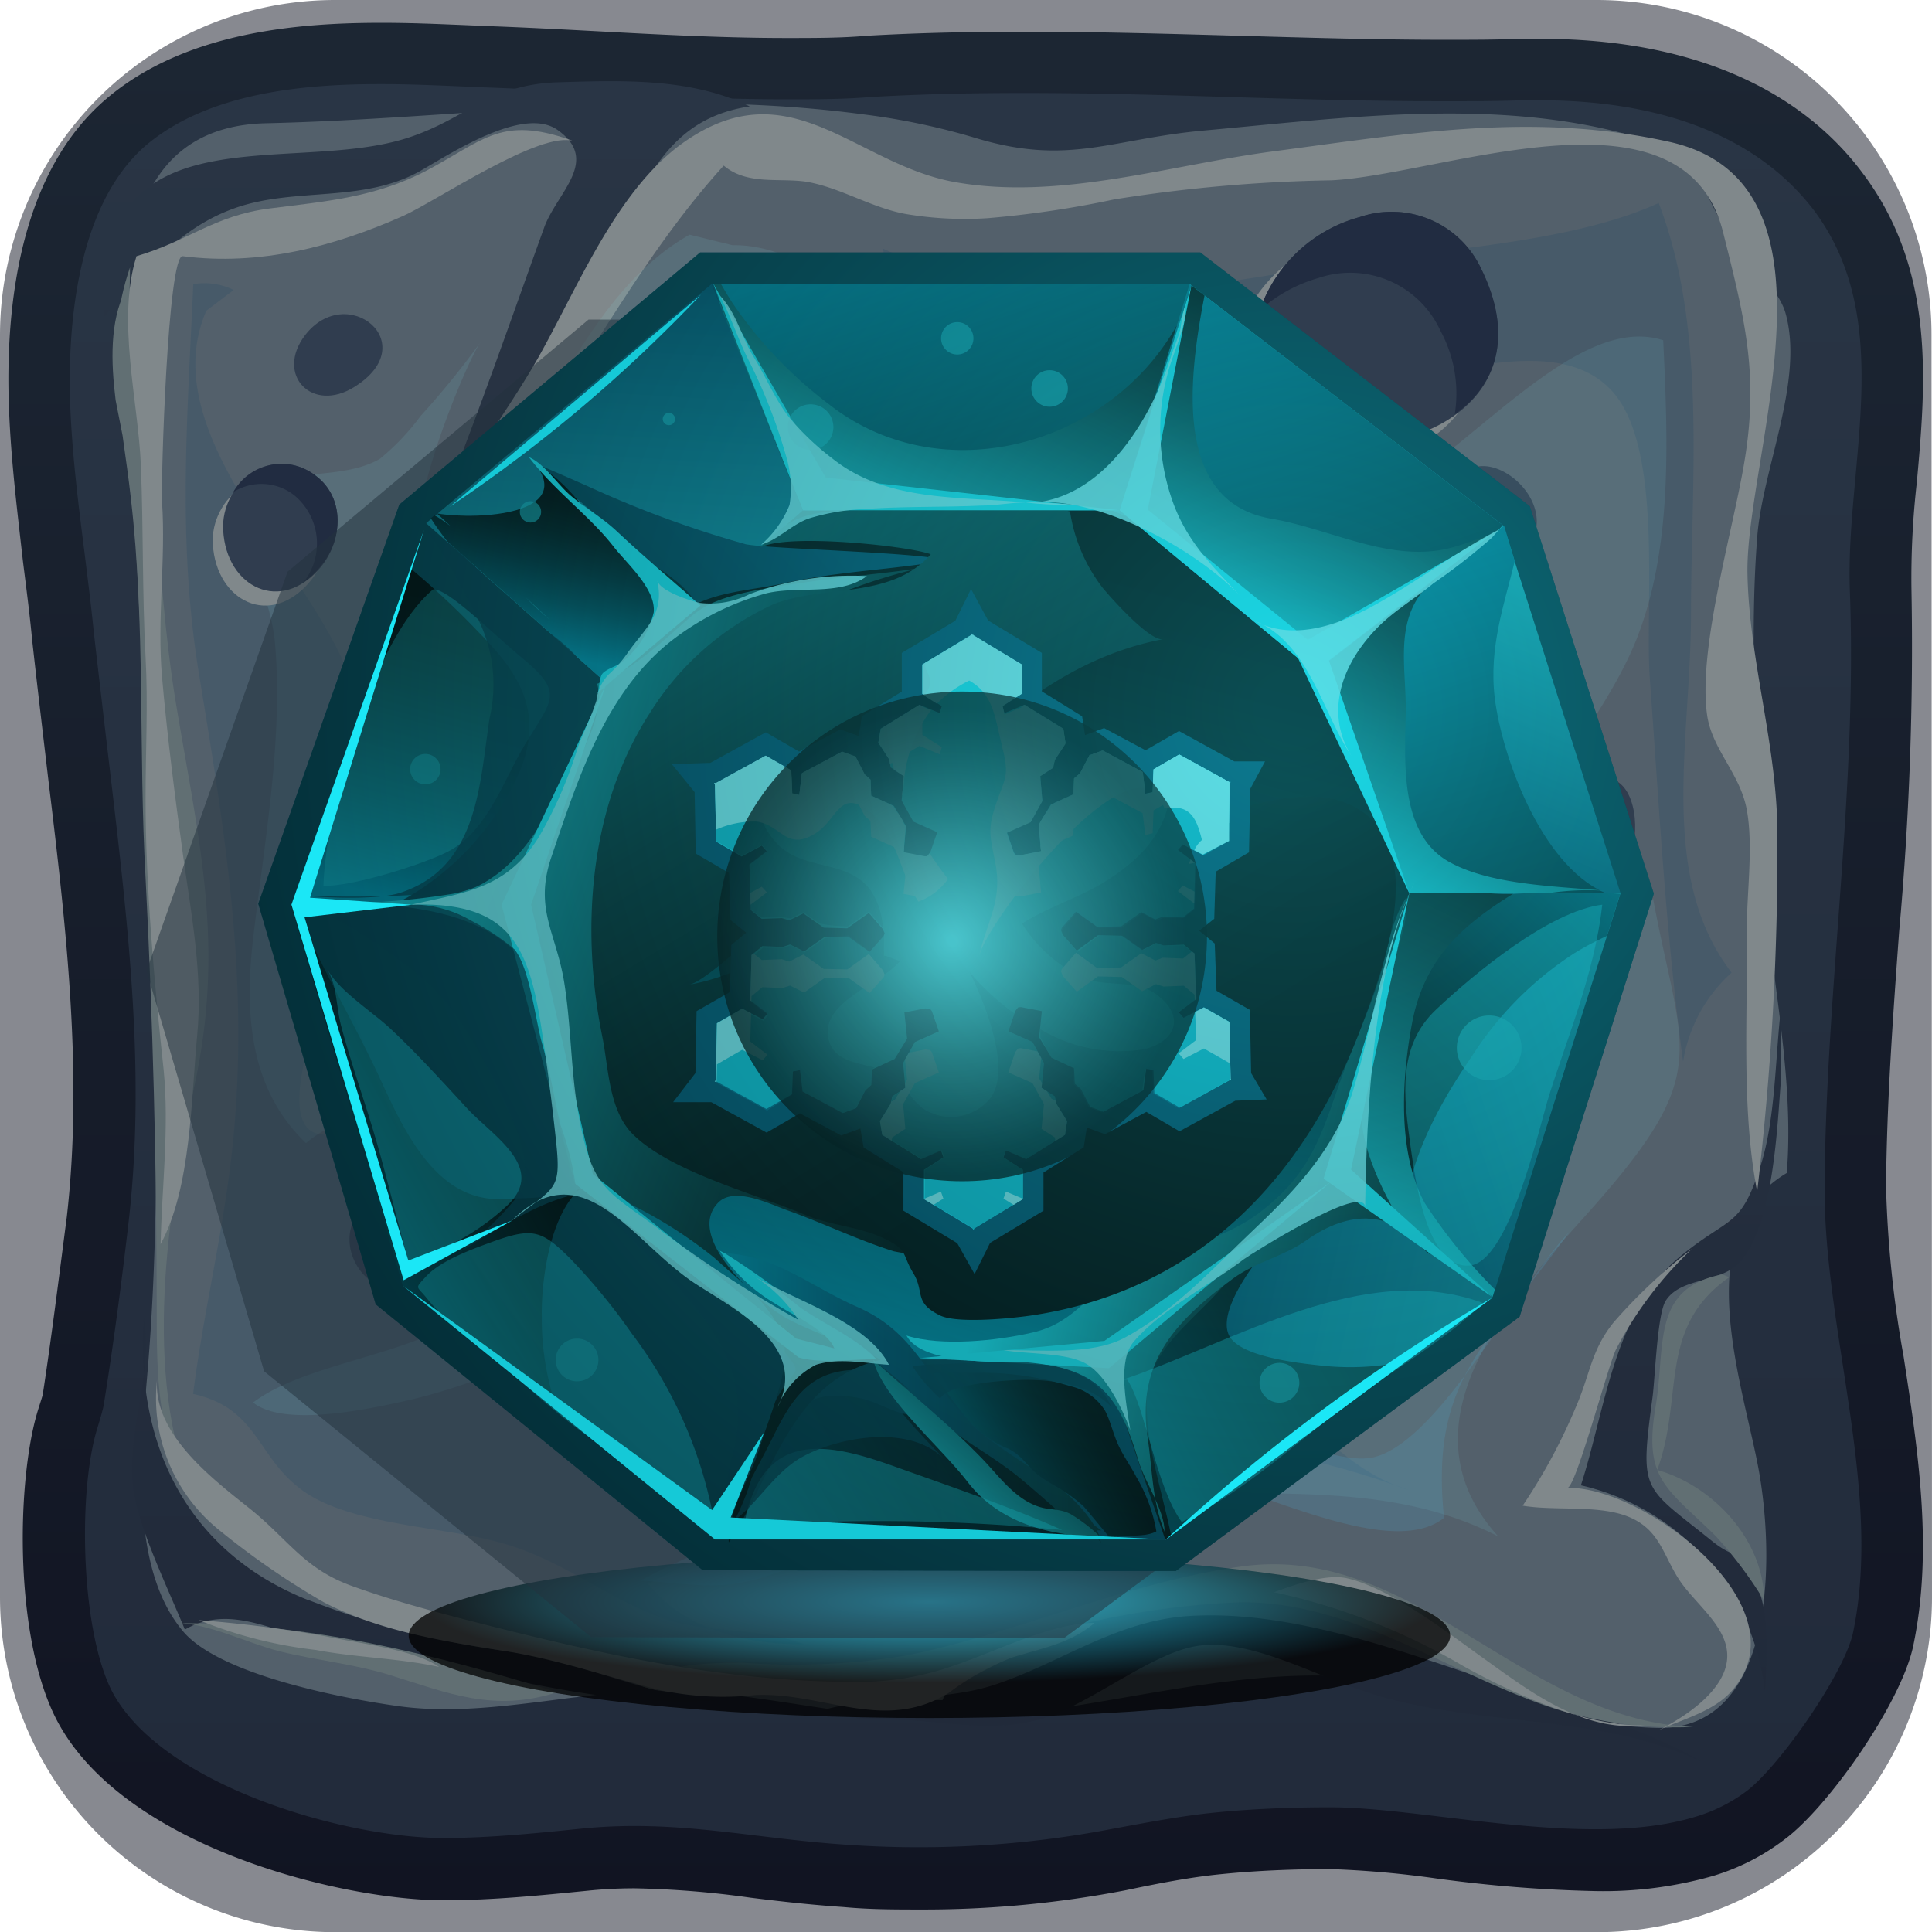 <svg xmlns="http://www.w3.org/2000/svg" xmlns:xlink="http://www.w3.org/1999/xlink" viewBox="0 0 119.46 119.47"><defs><style>.cls-1{isolation:isolate;}.cls-2{fill:#111422;opacity:0.5;}.cls-3{fill:url(#Безымянный_градиент_403);}.cls-4{fill:url(#Безымянный_градиент_25);}.cls-5{fill:#53606b;}.cls-6{fill:url(#Безымянный_градиент_25-2);}.cls-7{fill:#616f73;}.cls-8{fill:#80888b;}.cls-9{fill:#335368;opacity:0.36;}.cls-10{fill:#303d4f;}.cls-11{fill:#212c41;}.cls-12,.cls-59{fill:#87edf3;}.cls-12,.cls-14,.cls-18,.cls-28,.cls-29,.cls-30,.cls-31,.cls-32,.cls-33,.cls-34,.cls-35,.cls-36,.cls-37,.cls-38,.cls-39,.cls-40,.cls-41,.cls-42,.cls-43,.cls-44,.cls-45,.cls-46,.cls-51,.cls-52,.cls-53,.cls-54,.cls-60,.cls-61,.cls-62{mix-blend-mode:screen;}.cls-12{opacity:0.1;}.cls-13{fill:#529fc2;opacity:0.23;}.cls-14{opacity:0.74;fill:url(#radial-gradient);}.cls-15{fill:#23323f;opacity:0.52;}.cls-16,.cls-50{fill:#033a4a;}.cls-17{fill:url(#Безымянный_градиент_39);}.cls-18{fill:url(#Безымянный_градиент_34);}.cls-19{fill:url(#Безымянный_градиент_39-2);}.cls-20{fill:url(#Безымянный_градиент_39-3);}.cls-21{fill:url(#Безымянный_градиент_39-4);}.cls-22{fill:url(#Безымянный_градиент_39-5);}.cls-23{fill:url(#Безымянный_градиент_39-6);}.cls-24{fill:url(#Безымянный_градиент_40);}.cls-25{fill:url(#Безымянный_градиент_39-7);}.cls-26{fill:url(#Безымянный_градиент_38);}.cls-27{fill:url(#Безымянный_градиент_684);}.cls-28{fill:url(#Безымянный_градиент_34-2);}.cls-29{fill:url(#Безымянный_градиент_34-3);}.cls-30{fill:url(#Безымянный_градиент_34-4);}.cls-31{fill:url(#Безымянный_градиент_34-5);}.cls-32{fill:url(#Безымянный_градиент_34-6);}.cls-33{opacity:0.76;fill:url(#Безымянный_градиент_34-7);}.cls-34{fill:url(#Безымянный_градиент_34-8);}.cls-35{fill:url(#Безымянный_градиент_34-9);}.cls-36{fill:url(#Безымянный_градиент_34-10);}.cls-37{fill:url(#Безымянный_градиент_35);}.cls-38{fill:url(#Безымянный_градиент_35-2);}.cls-39{fill:url(#Безымянный_градиент_35-3);}.cls-40{fill:url(#Безымянный_градиент_35-4);}.cls-41{fill:url(#Безымянный_градиент_35-5);}.cls-42{fill:url(#Безымянный_градиент_35-6);}.cls-43{fill:url(#Безымянный_градиент_35-7);}.cls-44{fill:url(#Безымянный_градиент_35-8);}.cls-45{fill:url(#Безымянный_градиент_35-9);}.cls-46,.cls-47,.cls-48,.cls-56{fill:#1be7f6;}.cls-48,.cls-49{mix-blend-mode:overlay;opacity:0.37;}.cls-49,.cls-52,.cls-53{fill:#1cbac6;}.cls-50,.cls-61{opacity:0.77;}.cls-51{fill:url(#Безымянный_градиент_34-11);}.cls-52{opacity:0.63;}.cls-53{opacity:0.42;}.cls-54,.cls-60{fill:#85f5fa;}.cls-54{opacity:0.87;}.cls-55{fill:#014c69;}.cls-55,.cls-56,.cls-58,.cls-59,.cls-63{fill-rule:evenodd;}.cls-57{opacity:0.44;}.cls-58{fill:#0089a4;}.cls-61{fill:url(#Безымянный_градиент_33);}.cls-62{opacity:0.4;fill:url(#Безымянный_градиент_4);}.cls-63{fill:#15c9d7;}</style><linearGradient id="Безымянный_градиент_403" x1="59.73" y1="2.41" x2="59.73" y2="118.63" gradientUnits="userSpaceOnUse"><stop offset="0" stop-color="#1c2633"/><stop offset="1" stop-color="#111422"/></linearGradient><linearGradient id="Безымянный_градиент_25" x1="59.73" y1="5.11" x2="59.73" y2="122.58" gradientUnits="userSpaceOnUse"><stop offset="0" stop-color="#293545"/><stop offset="1" stop-color="#212a3a"/></linearGradient><linearGradient id="Безымянный_градиент_25-2" x1="58.25" y1="5.17" x2="58.25" y2="107.75" xlink:href="#Безымянный_градиент_25"/><radialGradient id="radial-gradient" cx="57.47" cy="-1161.09" r="31.34" gradientTransform="translate(0 284.82) scale(1 0.16)" gradientUnits="userSpaceOnUse"><stop offset="0" stop-color="#21d9ff"/><stop offset="1"/></radialGradient><linearGradient id="Безымянный_градиент_39" x1="62.68" y1="25.44" x2="57.29" y2="112.86" gradientUnits="userSpaceOnUse"><stop offset="0" stop-color="#014c69"/><stop offset="1" stop-color="#1cbac6"/></linearGradient><linearGradient id="Безымянный_градиент_34" x1="51.28" y1="82.88" x2="63.96" y2="34.19" gradientUnits="userSpaceOnUse"><stop offset="0" stop-color="#0089a4"/><stop offset="0.09" stop-color="#00768e"/><stop offset="0.31" stop-color="#004c5b"/><stop offset="0.52" stop-color="#002b34"/><stop offset="0.71" stop-color="#001417"/><stop offset="0.88" stop-color="#000506"/><stop offset="1"/></linearGradient><linearGradient id="Безымянный_градиент_39-2" x1="48.59" y1="27.23" x2="72.31" y2="19.33" xlink:href="#Безымянный_градиент_39"/><linearGradient id="Безымянный_градиент_39-3" x1="77.43" y1="42.09" x2="84.35" y2="21.83" xlink:href="#Безымянный_градиент_39"/><linearGradient id="Безымянный_градиент_39-4" x1="87.95" y1="55.24" x2="96.42" y2="34.42" xlink:href="#Безымянный_градиент_39"/><linearGradient id="Безымянный_градиент_39-5" x1="83.65" y1="69.82" x2="111.42" y2="60.22" xlink:href="#Безымянный_градиент_39"/><linearGradient id="Безымянный_градиент_39-6" x1="70.63" y1="82.63" x2="113.4" y2="92.43" xlink:href="#Безымянный_градиент_39"/><linearGradient id="Безымянный_градиент_40" x1="53.6" y1="90.32" x2="92.92" y2="86.55" gradientUnits="userSpaceOnUse"><stop offset="0" stop-color="#033a4a"/><stop offset="0.26" stop-color="#024054"/><stop offset="0.62" stop-color="#014c69"/><stop offset="1" stop-color="#1cbac6"/></linearGradient><linearGradient id="Безымянный_градиент_39-7" x1="39" y1="15.72" x2="36.8" y2="51.46" xlink:href="#Безымянный_градиент_39"/><linearGradient id="Безымянный_градиент_38" x1="44.37" y1="86.46" x2="68.1" y2="86.46" gradientUnits="userSpaceOnUse"><stop offset="0.01" stop-color="#0089a4"/><stop offset="0.41" stop-color="#014c69"/><stop offset="1" stop-color="#052728"/></linearGradient><linearGradient id="Безымянный_градиент_684" x1="48.08" y1="29.6" x2="24.73" y2="49.34" gradientUnits="userSpaceOnUse"><stop offset="0" stop-color="#014c69"/><stop offset="1" stop-color="#052728"/></linearGradient><linearGradient id="Безымянный_градиент_34-2" x1="75.43" y1="15.06" x2="93.56" y2="69.47" xlink:href="#Безымянный_градиент_34"/><linearGradient id="Безымянный_градиент_34-3" x1="56.88" y1="11.71" x2="72.31" y2="58.01" xlink:href="#Безымянный_градиент_34"/><linearGradient id="Безымянный_градиент_34-4" x1="85.81" y1="33.1" x2="102.94" y2="84.49" xlink:href="#Безымянный_градиент_34"/><linearGradient id="Безымянный_градиент_34-5" x1="101.26" y1="50.06" x2="82.81" y2="70.21" xlink:href="#Безымянный_градиент_34"/><linearGradient id="Безымянный_градиент_34-6" x1="60.69" y1="93.81" x2="85.36" y2="80.07" xlink:href="#Безымянный_градиент_34"/><linearGradient id="Безымянный_градиент_34-7" x1="37.47" y1="102.75" x2="63.97" y2="87.99" xlink:href="#Безымянный_градиент_34"/><linearGradient id="Безымянный_градиент_34-8" x1="16.33" y1="77.15" x2="33.18" y2="67.76" xlink:href="#Безымянный_градиент_34"/><linearGradient id="Безымянный_градиент_34-9" x1="24.16" y1="55.6" x2="28.87" y2="37.53" xlink:href="#Безымянный_градиент_34"/><linearGradient id="Безымянный_градиент_34-10" x1="33.42" y1="40.21" x2="36" y2="30.32" xlink:href="#Безымянный_градиент_34"/><linearGradient id="Безымянный_градиент_35" x1="51.46" y1="35.69" x2="63.88" y2="9.15" gradientUnits="userSpaceOnUse"><stop offset="0" stop-color="#1be7f6"/><stop offset="0.11" stop-color="#16bfcc"/><stop offset="0.29" stop-color="#10868f"/><stop offset="0.47" stop-color="#0a565c"/><stop offset="0.63" stop-color="#063134"/><stop offset="0.78" stop-color="#031617"/><stop offset="0.91" stop-color="#010606"/><stop offset="1"/></linearGradient><linearGradient id="Безымянный_градиент_35-2" x1="75.33" y1="41.74" x2="86.67" y2="17.52" xlink:href="#Безымянный_градиент_35"/><linearGradient id="Безымянный_градиент_35-3" x1="85.91" y1="57.75" x2="97.33" y2="33.36" xlink:href="#Безымянный_градиент_35"/><linearGradient id="Безымянный_градиент_35-4" x1="83.9" y1="80.16" x2="98.19" y2="49.64" xlink:href="#Безымянный_градиент_35"/><linearGradient id="Безымянный_градиент_35-5" x1="61.13" y1="75.03" x2="78.92" y2="90" xlink:href="#Безымянный_градиент_35"/><linearGradient id="Безымянный_градиент_35-6" x1="19.37" y1="53.63" x2="63.11" y2="69.12" xlink:href="#Безымянный_градиент_35"/><linearGradient id="Безымянный_градиент_35-7" x1="62.49" y1="71.32" x2="97.8" y2="79.23" xlink:href="#Безымянный_градиент_35"/><linearGradient id="Безымянный_градиент_35-8" x1="27.17" y1="3.19" x2="67.31" y2="69.3" xlink:href="#Безымянный_градиент_35"/><linearGradient id="Безымянный_градиент_35-9" x1="56.74" y1="94.32" x2="67.85" y2="81.9" xlink:href="#Безымянный_градиент_35"/><linearGradient id="Безымянный_градиент_34-11" x1="57.8" y1="93.59" x2="68.78" y2="87.47" xlink:href="#Безымянный_градиент_34"/><radialGradient id="Безымянный_градиент_33" cx="58.87" cy="58.19" r="14.52" gradientUnits="userSpaceOnUse"><stop offset="0.02" stop-color="#85f5fa"/><stop offset="0.24" stop-color="#62b5b8"/><stop offset="0.51" stop-color="#38686a"/><stop offset="0.74" stop-color="#1a3031"/><stop offset="0.91" stop-color="#070d0d"/><stop offset="1"/></radialGradient><radialGradient id="Безымянный_градиент_4" cx="79.83" cy="43.88" r="84.75" gradientUnits="userSpaceOnUse"><stop offset="0.02" stop-color="#1cbac6"/><stop offset="0.08" stop-color="#1aadb8"/><stop offset="0.41" stop-color="#0f646a"/><stop offset="0.69" stop-color="#072e31"/><stop offset="0.89" stop-color="#020d0d"/><stop offset="1"/></radialGradient></defs><g class="cls-1"><g id="Слой_2" data-name="Слой 2"><g id="Слой_8" data-name="Слой 8"><path class="cls-2" d="M119.46,98.75a20.71,20.71,0,0,1-20.71,20.72h-78A20.72,20.72,0,0,1,0,98.75v-78A20.72,20.72,0,0,1,20.72,0h78a20.71,20.71,0,0,1,20.71,20.72Z"/><path class="cls-3" d="M56.93,118.07c-1.57,0-3.16,0-4.75-.15-2.07-.14-4-.36-5.77-.58a58.52,58.52,0,0,0-7.17-.58,28.12,28.12,0,0,0-2.92.15c-2.74.27-5.84.59-8.89.59-6.16,0-19.44-3.18-23.75-10.83-2.83-5-2.69-15-1.35-19.42.11-.36.25-.78.31-1,.54-3.51,1-7.24,1.49-11,1-8.75,0-17.67-1.15-27.11-.33-2.82-.68-5.73-1-8.64-.15-1.59-.36-3.18-.56-4.78C1.07,31.6.67,28.44.55,25.13c-.22-6.13.64-14.41,6-19,4.94-4.23,12.1-4.72,17.05-4.72,1.87,0,3.59.08,5.1.14l1.39.06c2.25.08,4.52.2,6.8.32,3.87.21,7.88.42,11.73.42,1.81,0,3.45,0,5-.14,3-.17,6.17-.25,9.73-.25,4.42,0,8.88.13,13.19.25s8.61.25,12.83.25c1.55,0,3.11,0,4.66-.06h1.19c11.41,0,17.19,4.55,20,8.37,4.48,6,3.85,13,3.3,19.08a52.12,52.12,0,0,0-.33,6.55,195.06,195.06,0,0,1-.76,21.19c-.38,5.2-.77,10.58-.81,15.83a69,69,0,0,0,1.08,10.43c.91,5.9,1.84,12,.6,17.92-.73,3.5-5.26,10-8,12A13.8,13.8,0,0,1,105.9,116a24.7,24.7,0,0,1-7.27.93,85.47,85.47,0,0,1-9.82-.78,61.29,61.29,0,0,0-6.55-.58c-2.36,0-4.62.1-6.72.31-1.87.18-3.85.56-5.94,1A65.83,65.83,0,0,1,56.93,118.07Z"/><path class="cls-4" d="M104.78,112.35c-6.62,2-16.63-.6-22.52-.6-2.49,0-4.87.1-7.09.32-2.06.2-4.13.6-6.32,1a63.52,63.52,0,0,1-16.42,1c-5.9-.38-10.55-1.6-16.49-1-2.65.27-5.65.58-8.51.58-6,0-17.18-3.16-20.4-8.88C5,101.11,4.79,92.35,6,88.37c.16-.53.36-1.19.41-1.48C7,83.23,7.5,79.45,7.94,75.66c1.08-9.2,0-18.34-1.14-28-.33-2.8-.67-5.7-1-8.56-.16-1.63-.37-3.26-.57-4.89-.38-3-.77-6.06-.89-9.21-.15-4.33.24-12.16,4.67-16,4-3.4,10.2-3.8,14.54-3.8,1.79,0,3.46.08,4.94.14l1.39.06c2.25.08,4.5.2,6.75.32,3.93.21,8,.42,11.94.42,1.88,0,3.59,0,5.24-.14,2.9-.17,6-.25,9.5-.25,4.37,0,8.81.13,13.1.26s8.64.25,12.92.25c1.58,0,3.18,0,4.76-.06l1.09,0c9.82,0,14.63,3.71,17,6.83,5.1,6.87,1.92,15.72,2.2,23.47.47,12.34-1.48,24.54-1.56,36.85-.06,8.87,3.59,18.84,1.76,27.59-.52,2.48-4.51,8.22-6.56,9.79A10,10,0,0,1,104.78,112.35Z"/><path class="cls-5" d="M53.45,7.08c-12.69-1.7-24.46.25-37,.54-7.37.17-8.86,6.48-8.62,13C8.33,34.79,9.39,49,9.6,63.19c.11,7.16.13,14.4-.47,21.54-.4,4.73-1.18,12.15,2.19,16.14,2.26,2.68,9.81,4.13,13.21,4.61,5.79.84,11.9-1.21,17.73-.93,5.66.28,11.21,1.92,16.88,1.72,7.55-.27,14.92-2.72,22.48-2.67,7.1,0,14.19,3.1,20.89,3.24,6.87.13,7.27-9.46,6.33-15.4-.82-5.27-4.73-15.13,1.64-18.91.54-6.62-1.35-13.82-1.62-20.48-.26-6.21-.69-12.71-.2-18.92.34-4.21,2.91-9.63,1.74-13.78-.49-1.73-3.17-4.09-4.15-5.94-2.15-4.06-.83-3.69-5.27-5C92.47,6,83.09,7.29,74.44,8.07c-5.76.52-8.35,2.2-14.09.47A42.44,42.44,0,0,0,53.45,7.08Z"/><path class="cls-6" d="M14.69,12.81C11,14.06,9,16.79,6.42,19.6,5.73,6.49,17.93,10.93,25.28,8.5c3.56-1.17,5-3.27,9.17-3.41,4-.12,8.25-.29,11.91,1.49-6.09.9-6.83,6.39-9.79,10.9-4.27,6.51-8.9,12.73-11.92,20,3.49-7.67,6.15-15.52,9-23.42.77-2.13,3.48-4.11.86-6-2.15-1.59-6.79,1.54-8.65,2.58C22.37,12.52,18.3,11.6,14.69,12.81Zm95.43,49.54c-.36,3.1-.33,6.87-1.28,9.8-1.24,3.85-1.88,3-5,5.58-4.07,3.39-4.55,9.36-6.09,14.11a14.77,14.77,0,0,1,11.38,12.76c.1-1.65.26-4.41-.29-6-1.21-3.38-1-1.71-3-3.33-4.28-3.45-4.46-2.9-3.66-8.88.16-1.18.29-5.24.84-6,1-1.48,3.48-1,4.67-2.47,2-2.47,2.2-8.27,2.44-11.28Zm-45.93,44c3.07-.85,6.76-4,9.68-4.55s6.62,1.37,9.8,2.54c7,2.6,14.8,1.4,21.59,4.61-3.33-1.94-7.29-3.12-11-4.31-6.55-2.14-13.94-5.14-20.72-4.72-4.51.28-7.9,2.87-12,4.24-3.29,1.09-7.22.61-10.7,1.59,1.87.75,3.89.47,5.9.65C59.12,106.61,61.87,107,64.19,106.34Zm-45.1-7.4-.3-.12c-7.07-2.93-10.44-9.31-9.9-17.3.64,3.76-1.31,7.34-.54,11.15.46,2.29,2.16,5.83,3.08,8.08,3-1.72,5.89.44,9.06.88,8.09,1.12,15.87,4.13,24.15,3.46-3.13.25-9-2.41-12.49-2.9A53.52,53.52,0,0,1,19.09,98.94Z"/><path class="cls-7" d="M34.46,104.63C26.93,102.3,19,100.32,11,100.37c1.88,0,4.42,1.27,6.27,1.73,2.22.55,4.62.79,6.8,1.46C27.69,104.68,30.52,105.9,34.46,104.63Z"/><path class="cls-7" d="M7.72,27.65c-.14-3.71.3-7.38.32-11.12-1.7,4.92-.5,9.3.05,14.27C9,38.62,8.56,46.42,9,54.27q.68,13.27.69,26.56c0,4.36,0,8.1,2.27,11.73C8.79,85,10.36,74.89,12,67.24c1.92-8.76.33-15.07-1.1-23.62S9.84,26.37,7.73,18c-.93,1.9-.88,4.33-.58,6.75Z"/><path class="cls-7" d="M58.28,105.12c.16-.28,0-.57.1-.86,3.25-.82,5.5-3.24,8.91-3.93a50.8,50.8,0,0,1,9.49-1.26c6.49,0,11.86,3.75,17.73,6a24.55,24.55,0,0,0,10.18,1.71c-10.56-.41-17.3-11.46-28-9.91-7.08,1-13.65,4.06-20.63,5.49a42.6,42.6,0,0,1-10.13.45c-1.95,0-5,.06-6.57,1.31,2.19,1,5.79.3,8.19.49A86.05,86.05,0,0,0,58.28,105.12Z"/><path class="cls-8" d="M61.06,13.49a21.9,21.9,0,0,1-5-.25c-2.14-.37-4.06-1.63-6.18-2-1.71-.26-3.66.23-5.13-1C37.5,18.2,33.43,29,25.27,36.24c.72-1.6,1.32-3.16,2.19-4.77,1.72-3.18,3.87-6,5.65-9.06C35.62,18.05,38,11.89,42.18,8.87c6.64-4.76,10.68,1.29,16.87,2.39,6.49,1.15,13.27-1.06,19.67-1.9,8.36-1.1,16.07-2.46,24.5-.59,11.37,2.52,4.7,19.4,4.83,26.69.1,5.43,1.87,10.74,1.85,16.22a179,179,0,0,1-1.25,22c-1-5.17-.57-11-.64-16.22,0-2.32.41-5.12,0-7.38s-2.17-3.75-2.46-5.9c-.58-4.22,1.71-11.68,2.37-16,.81-5.22-.08-8.64-1.38-13.83C104.11,4.69,89,10.86,82.29,11.15a94.65,94.65,0,0,0-13.4,1.18A62.49,62.49,0,0,1,61.06,13.49Z"/><path class="cls-8" d="M34.78,8.49c.23.07.46.16.71.25-2-.74-8.58,3.73-10.56,4.61-4.3,1.91-8.89,3.1-13.63,2.49-.93-.12-1.36,14-1.28,15.21.24,3.57-.32,7.2,0,10.83s.79,7.31,1.29,10.95,1.25,7.39.88,11.21-.36,9.39-2.26,12.89c.08-3.56.54-7.19.19-10.76C9.53,60.7,9,54.72,9,49.37c0-2.9.16-5.85,0-8.75-.21-3.94-.13-7.91-.29-11.85s-1.51-9-.27-12.93c3.2-.94,4.8-2.51,8.23-2.95s6.54-.67,9.74-2.36C29.8,8.72,30.91,7.28,34.78,8.49Z"/><path class="cls-7" d="M106.49,78.8c-4.41.86-3.48,4.38-4.12,8.17-.76,4.52.66,5,3.71,8a25.73,25.73,0,0,1,3,4c0-3.67-3.08-7.08-6.61-8.08,1.67-4.54,0-8.81,4.46-11.92Z"/><path class="cls-8" d="M96.91,92c4.72-.14,14.91,7.49,10.07,12.66-1.12,1.19-3,1.67-4.47,2.34,1.6-.78,4.09-2.4,4.28-4.38s-2-3.43-3-5-1.2-3.13-3.24-3.89c-1.85-.68-4.42-.3-6.4-.63a35.44,35.44,0,0,0,3.34-6.22c.83-1.93.91-3.42,2.29-5.12a33,33,0,0,1,4.84-4.54,23.59,23.59,0,0,0-4.67,6.16C99.48,84.22,97.45,92,96.91,92Z"/><path class="cls-8" d="M15.47,93.3c-2.3-1.84-6-4.61-5.76-8a10.46,10.46,0,0,0,3.87,9.33A49.15,49.15,0,0,0,20,99.06c3.42,1.78,7.29,2.4,11.05,3,3.38.52,6.46,1.61,9.76,2.44a18.51,18.51,0,0,0,5.86.31c4.2-.21,8,2.35,12-.14a16.51,16.51,0,0,1,3.87-2.17c1.85-.59,3.59-.85,5.14-2.15-2.7,0-6.14,1.79-8.71,2.64a17.51,17.51,0,0,1-6.21,1c-7.92,0-15.58-1.7-23.22-3.65-2.62-.67-5.25-1.36-7.79-2.28C18.81,97,17.85,95.22,15.47,93.3Z"/><path class="cls-9" d="M14.45,17.93a4.09,4.09,0,0,0-2.5-.36c-.37,8.45-1,16,.39,24.33,1.54,9.4,3,18.19,2.14,27.94-.47,5.54-1.87,11-2.54,16.35,4.06.9,3.9,3.93,6.81,6s8.41,2.19,11.92,3.12c3.92,1,6.46,3.29,10.07,4.67,2.95,1.12,6.06.52,9,1.7-3.6,0-7.33-.87-9.65-3.75,16.23-8.41,30.28-11.91,47-5.8C82.1,90.57,79.45,85.5,75,83c-8.55-4.71-23.8-.39-28.47-10.09-4-8.3-1-15,3-22-2.9,5-8.66,4.72-13.69,5.79A18,18,0,0,0,26,62.13c-1.57,1.78-2.65,7.07-4.73,7.79-6.15,2.13-.19-10.84.39-12.42a21.76,21.76,0,0,0,.29-14.68c-2.09-7.21-12.61-15.71-9.19-23.61Z"/><path class="cls-9" d="M54.6,15.37c8.84,4.11,17,2.82,26.73,1.18,6.44-1.09,15.43-1.34,21.23-4,3,7.83,2,17,2,25.41,0,7.77-2.08,16.2,2.51,22.18a9.39,9.39,0,0,0-3,5.51c-1.07-7.87-1.48-15.79-2.06-23.71-.32-4.44.85-14.18-2.29-17.71-3.35-3.77-10.34-.83-14.76-.67a69.16,69.16,0,0,1-15.18-1.47c-5.08-1-10.1-2-14.82-4.15Z"/><path class="cls-10" d="M44.17,89.53c-2.69,1.6-8.51-3.28-4.15-4.35C42.06,84.67,47.55,87.53,44.17,89.53Z"/><path class="cls-10" d="M89.94,30.68a4.72,4.72,0,0,0,0,.68c0,2.63,2.4,5.26,4.47,2.6C97,30.59,90.56,26.3,89.94,30.68Z"/><path class="cls-10" d="M21.92,23.92c4.3-2.69-.48-6.54-3.06-3.19C17,23.18,19.3,25.57,21.92,23.92Z"/><path class="cls-10" d="M27,78.85c3.47-2.59,1-5.38-2.66-4.89C19,74.69,22.36,82.35,27,78.85Z"/><path class="cls-10" d="M100.75,52.92c.64-1.14.54-4.53-1.31-4.8C95.93,47.6,98.1,57.69,100.75,52.92Z"/><path class="cls-8" d="M82.89,28.71c5.15,0,10.84-3.79,7.44-10.76a6.13,6.13,0,0,0-7.54-3.25,9,9,0,0,0-6.18,5.77C74.83,26.06,78.68,28.68,82.89,28.71Z"/><path class="cls-10" d="M84.17,27.43c5.15,0,10.84-3.79,7.44-10.76a6.11,6.11,0,0,0-7.53-3.25,9.05,9.05,0,0,0-6.19,5.77C76.11,24.78,80,27.4,84.17,27.43Z"/><path class="cls-11" d="M91.61,16.67a6.11,6.11,0,0,0-7.53-3.25,9.05,9.05,0,0,0-6.19,5.77s0,0,0,0a9.28,9.28,0,0,1,3.63-2,6.13,6.13,0,0,1,7.54,3.25,8.13,8.13,0,0,1,.89,5.18C92.39,23.93,93.66,20.88,91.61,16.67Z"/><path class="cls-12" d="M42.64,14.51c-3.85,2.17-6.29,6.18-8.48,9.87C33.12,26.14,29,35.19,26.83,35c-3.1-.26,1.84-12.38,2.89-13.85A53.3,53.3,0,0,1,26,25.73a14.67,14.67,0,0,1-2.51,2.64c-1.71,1-4.18.85-6.22,1.2s-2.51.64-2.2,2.7c.39,2.61,1.72,4.91,1.94,7.58.5,5.86-.67,12.27-1.35,18.1-.54,4.6-.29,9.34,3.26,12.73,4.86-4.05,13.82-1.6,13,5.71-.9,7.56-11.55,6.8-16.27,10.33,1.93,1.56,7.3.38,9.56-.13,4.14-.94,8-2.83,12.06-4.13,5-1.6,11.63-1.85,15.88,1.83,1.53,1.33,2.94,3,4.74,4,1.63.88,3.44.86,5.16,1.71,9.13,4.54,19.8,0,29.59,5-6.4-7.07,1-14.93,5.68-20.15,7.67-8.62,5.69-9.63,3.9-19.26-3.06,1.75-6.38,3.85-10.06,3.68-.5-7.14,6.58-13.47,9.06-19.82,2.2-5.64,1.91-12.28,1.62-18.41-8.47-2.73-19.44,20-29.31,8.76-2.86-3.26.56-4.69-3.73-7-2-1.07-7.23-.26-9.76-.87-5.34-1.3-9.56-6.85-14.75-6.77Z"/><path class="cls-13" d="M38.79,29.89c3.36-3.1,7.67-12,11.58-12.74C53.81,16.48,64.82,22,68.81,23c-.39,6.11,14.91,9.1,19.89,7.85-.5.88-.67,2.13-1.14,3a10.44,10.44,0,0,0,6.91,2.63c-3,4.22-2.48,8.73-2.5,13.81,0-18-13.93-11.51-24.31-18.83-5.39-3.8-5.78-8.25-13.28-7.93-6.69.28-10.17,5-15,9Z"/><path class="cls-13" d="M69.17,90.13c5.62.21,16.25,6.82,20.12,3.72C88.37,85.1,92.18,83,97,76.21c-3,3.11-8,13-12.12,13.91-3,.63-10.83-3.69-15-3.87a30,30,0,0,0-11.44,1.24c-3.69,1.26-6.41,3.38-9.69,5.43a27.91,27.91,0,0,1-4.87,2.81,42.2,42.2,0,0,0-4.26,2c2.67.15,4.87.68,7.54-.2,3.84-1.27,7.83-2.08,11-4.61S65.33,90,69.17,90.13Z"/><path class="cls-8" d="M12.31,100.18a76.47,76.47,0,0,1,7.84,1c2.14.45,5.43.81,7,1.89-2.53-.55-5.09-.57-7.62-1.05A27.34,27.34,0,0,1,12.31,100.18Z"/><path class="cls-8" d="M84.41,97.94c2.54,1,5.39,3.22,7.42,4.67,2.88,2.06,6.07,4.5,9.84,4.07-3.67.06-8.06-1.92-11.22-3.68a39.58,39.58,0,0,0-11.67-4.55C80,98,82,97.29,83.3,97.59A7.44,7.44,0,0,1,84.41,97.94Z"/><path class="cls-8" d="M19.19,35.93c1.35-1.64,1.53-4.26-.3-5.65-2.72-2.08-5.91.52-5.73,3.37C13.37,37.18,16.73,38.89,19.19,35.93Z"/><path class="cls-10" d="M19.83,35.07c1.35-1.64,1.53-4.26-.29-5.64-2.73-2.08-5.92.51-5.74,3.37C14,36.32,17.37,38,19.83,35.07Z"/><path class="cls-11" d="M19.54,29.43a3.42,3.42,0,0,0-5.12,1,3.27,3.27,0,0,1,3.83.24A3.87,3.87,0,0,1,18.77,36a4.9,4.9,0,0,0,1.06-1C21.18,33.43,21.36,30.81,19.54,29.43Z"/><ellipse class="cls-14" cx="57.47" cy="101.14" rx="32.2" ry="5.09"/><polygon class="cls-15" points="36.55 101.23 16.33 84.79 9.06 60.02 17.78 35.35 36.39 19.76 67.32 19.76 87.69 35.44 95.35 59.41 87.06 85.56 65.79 101.29 61.12 101.29 36.55 101.23"/><polygon class="cls-16" points="43.45 97.09 23.23 80.65 15.97 55.88 24.69 31.2 43.29 15.61 74.22 15.61 94.59 31.3 102.26 55.26 93.96 81.42 72.7 97.14 68.02 97.14 43.45 97.09"/><polygon class="cls-17" points="50.21 28.92 30.63 47.18 29.5 66.39 46.82 89.55 75.25 86.16 90.69 69.02 91.45 48.5 79.77 30.24 50.21 28.92"/><path class="cls-18" d="M69.79,82.88a27.43,27.43,0,0,1,2.77-2.6,75.88,75.88,0,0,1,7.35-5,6.2,6.2,0,0,0,2.74-2.44A19.75,19.75,0,0,0,84,68.62c.94-4,3.33-8,3.46-12s-1.5-8-2.93-11.7c-2.29-5.88-11-11.8-16.84-13.74-4.69-1.55-10-2.61-15-1.51s-6.86,4.49-10.42,7.45C34.29,43.72,27.92,51,28,62.22c0,5.53,2.05,8.94,5.36,13.15,3,3.78,5.88,7.27,10.12,9.71A9.16,9.16,0,0,0,51,86.3c1.3-.38,2.47-1.11,3.77-1.48a35.75,35.75,0,0,1,9.62-1.09C66.38,83.75,68.22,84.46,69.79,82.88Z"/><polygon class="cls-19" points="44 17.56 49.65 31.55 69.23 31.55 73.56 17.56 44 17.56"/><polygon class="cls-20" points="73.56 17.56 69.23 31.55 81.28 41.53 92.95 32.49 73.56 17.56"/><polygon class="cls-21" points="81.28 41.53 87.14 55.23 100.2 55.23 92.95 32.49 81.28 41.53"/><polygon class="cls-22" points="82.31 73.07 87.14 55.23 100.2 55.23 92.29 80.22 82.31 73.07"/><polygon class="cls-23" points="68.22 84.11 82.31 73.07 92.29 80.22 72.05 95.19 68.22 84.11"/><polygon class="cls-24" points="72.05 95.19 44.21 95.19 49.51 84.06 68.22 84.06 72.05 95.19"/><polygon class="cls-16" points="49.51 84.06 35.53 73.17 24.94 79.52 44.21 95.19 49.51 84.06"/><polygon class="cls-16" points="31.01 55.94 18.02 55.94 24.94 79.52 35.53 73.17 31.01 55.94"/><polygon class="cls-16" points="26.35 32.35 18.02 55.94 31.01 55.94 37.5 42.24 26.35 32.35"/><polygon class="cls-25" points="44 17.56 26.35 32.35 37.5 42.24 49.65 31.55 44 17.56"/><path class="cls-26" d="M55.6,85.48c2.31,2.21,4.27,4.8,6.81,6.75.63.48,5.61,2.58,5.66,3.2-.08-1.09-1.54-2.63-2.37-3.3-2-1.55-4.88-3-6.45-4.92-2.15-2.62-3-5-6.31-6.43-2.86-1.26-5.32-3.39-8.57-3.28,2.87,1.07,4.26,2.94,6.6,4.75,1.12.87,2.43,1.3,3.51,2.21a34.79,34.79,0,0,1,6.41,6.59,9.12,9.12,0,0,0,7.21,3.58Z"/><path class="cls-27" d="M36.73,30.24a65.73,65.73,0,0,0,9.38,3.41c1.41.29,11,.51,12.36,1-3.32.59-6.6.66-9.91,1.4-1.82.41-3.88.49-5.52,1.3-1.49-1.5-9.77-8.63-10.12-8.79C34.16,29.12,35.46,29.66,36.73,30.24Z"/><path class="cls-28" d="M92.92,32.47,73.56,17.56l-4.33,14,11.83,9.8c.29-.26.61-.55,1-.87a70.69,70.69,0,0,1,6.6-4.66l3.93-3Z"/><path class="cls-29" d="M44.57,19l5.08,12.57H69.23l4.33-14H44.11C44.28,18,44.43,18.5,44.57,19Z"/><path class="cls-30" d="M93,32.5l-11.67,9,5.86,13.7H99.22c-4-1.78-6.36-8.55-6.79-12-.4-3.16.61-5.91,1.23-8.51Z"/><path class="cls-31" d="M99.65,55.23h-5c-.56,0-1.12.05-1.67.09s-3.93.44-5.5-.09h-.31l-2.58,9.55a23.87,23.87,0,0,1-1.08,4l-1.16,4.32,4.38,3.14c.12-4,2-7.6,4.28-10.93a21.12,21.12,0,0,1,6.35-6.38,18.77,18.77,0,0,1,2-1.06l.82-2.6Z"/><path class="cls-32" d="M81.63,84.43c-1.36-.15-5.07-.54-5.66-1.91-.83-1.93,2.94-6.26,4.34-7.35-.38.3-2.7,1.84-5.18,3.53l-6.58,5.15c1,1.63,1.19,4.45,2,6.35.17.44,1,2.91,1.57,5L87,84.16A16.65,16.65,0,0,1,81.63,84.43Z"/><path class="cls-33" d="M67.28,95.19c-1.37-1.33-2.82-2.64-4.22-3.8S60,89.33,58.54,88.22s-.76-.52-2.3-.74c-1.05-.15-1.89-.74-2.93-1-2.29-.46-3.76-.12-5,1.89a30.64,30.64,0,0,0-3.34,6.21,4.8,4.8,0,0,0-.23.56Z"/><path class="cls-34" d="M35.92,73.47l0,0c-1.36.64-3.45.6-4.84.67-4,.18-6-4-7.49-7.25-1.6-3.52-3.92-7.32-5.32-10.92H18l6.92,23.58L34.5,87.3a16.92,16.92,0,0,1-1-5.9C33.46,79.2,34,75.06,35.92,73.47Z"/><path class="cls-35" d="M29.64,39.14a50.72,50.72,0,0,0-4.26-4L18.1,55.69c0,.08.08.12.13.12.45,0,.93.08,1.43.13H24a5.59,5.59,0,0,0,.9-.3l.29-.15a16.94,16.94,0,0,0,6.94-7.77C33.6,44.12,32.23,41.75,29.64,39.14Z"/><path class="cls-36" d="M37.5,42.24l5.55-4.88c-.73-1.59-3.8-3-4.9-3.88-1.74-1.4-3-3.78-5-4.73,2.22,3-3.39,3.43-6.13,3l0,0,.84.78c-.32-.24-.64-.47-1-.67l-.22.19c.3.47.64.94,1,1.41ZM34,38.33c-.47-.4-1-.87-1.49-1.39Z"/><path class="cls-37" d="M49.8,31.55H69.23l3.54-11.44C68.61,27.55,58.22,30.47,51.26,25a26.58,26.58,0,0,1-6-6.31c-.23-.36-.45-.73-.67-1.11h-.44c.17.47.32.94.46,1.42L49.3,30.69Z"/><path class="cls-38" d="M89.9,33.82c-3.75,1.09-7.59-1.12-11.25-1.74-6-1-5.24-8.32-4.17-13.81l-.81-.62c-.24.7-.93,3-1.19,3.78-.48,1.45-.9,3-1.38,4.38-.13.38-.28.75-.44,1.13l-1.43,4.61,11.83,9.8c.29-.26.61-.55,1-.87a70.69,70.69,0,0,1,6.6-4.66l3.75-2.89A24.68,24.68,0,0,1,89.9,33.82Z"/><path class="cls-39" d="M87.14,55.23h8.58a16.16,16.16,0,0,1,3.66-.14c-2.93-.29-7.16-.33-9.78-1.8-3.09-1.72-2.73-6.21-2.68-9.23s-.91-6.19,2-8.41l-.14.12A5.79,5.79,0,0,1,87.2,37l-5.92,4.58Z"/><path class="cls-40" d="M82.47,73.18l9.82,7,.14-.45a33.05,33.05,0,0,1-4.32-5.32c-1.71-3.1-1.45-7.67-.8-11.14.73-3.89,3-6,6.24-8a13.66,13.66,0,0,1-1.7-.06H87.14L82.34,73A2.39,2.39,0,0,0,82.47,73.18Z"/><path class="cls-41" d="M76.89,77.31l-8.67,6.8,3.83,11.08.36-.26c-.59-2.9-1.65-5.87-1.49-8.68C71.15,82.43,76.12,80.43,76.89,77.31Z"/><path class="cls-42" d="M42.54,38.28c-1.67,1.47-3.49,3.19-5.62,4,.63,2.14-1.67,5.64-2.76,7.49-1.45,2.48-3.2,5-6.25,5.51a44.19,44.19,0,0,1-7.76.56c3.62,0,8.51.17,11.37,2.7,3.57,3.14,3.72,9.84,3.66,14.22,1.64-.18,2.65,1,4,1.8a27.6,27.6,0,0,1,5,3.22c1.56,1.45,4.06,3.23,4.33,5.54.2,1.72-1,4.43-1.55,6.23s-2,3.94-1.9,5.82c2.72-4,3.79-10,9.4-11.29-1.34-.77-4-1.59-5.77-2.54-1.57-.83-6.45-5-4.27-7.19,1-1,3.21.11,4.22.47,2.22.79,4.35,1.83,6.59,2.54.24.08,5.16.89,4.84.33C59,75.9,56.64,75,54.94,74a52.2,52.2,0,0,1-9.43-6.64c-6.56-6.14-9.07-18.85-2-25.69,3.44-3.33,10.24-6.1,14.91-6.84-2.6.58-5.44.71-8.13,1.11-1.9.28-4.9.61-6.58,1.51A6.55,6.55,0,0,0,42.54,38.28Z"/><path class="cls-43" d="M56.05,82.58c2.16.69,5.62.32,7.81-.19,2.7-.62,3.43-2.58,5.82-3.79,2.55-1.29,5.81-1.82,8.17-3.6,3.21-2.43,3.81-4.71,5.07-8.28.73-2.07,1.7-4.1,2.36-6.21.53-1.71.67-3.42,1.66-5,.26,2.21-1.41,5.12-1.9,7.34s-1.1,4.9-.76,7.11,2.36,6.36,4.13,7.59c-2.28-2.83-5-2.73-7.63-.86-1.41,1-3.1,1.32-4.53,2.36-3.57,2.62-6,5.2-5.29,9.83.29,1.93.28,4,1.05,5.83,0-1.33-1.22-3.07-1.6-4.34-1.14-3.88-2.37-5.7-6.58-6.1C62.42,84.15,57.06,84.52,56.05,82.58Z"/><path class="cls-44" d="M65.67,54.15C61,55.56,56.12,56.27,51.45,57.6c-3,.85-5.86,2.79-8.83,3.28,1.22-.2,6.14-5.13,7.57-6.13,7.34-5.14,12.45-13.45,21.73-15.23-.83.16-3.28-2.61-3.76-3.2a10.24,10.24,0,0,1-2-4.7c-3.29-.75-7-.25-10.36-.25a29.34,29.34,0,0,0-5.27.37c-1.73.32-2.37,1-3.66,2.23,1.13-1.07,9.19-.25,10.68.3-2.43,2.8-6.6,1.87-9.7,3.08a17.63,17.63,0,0,0-7.67,6.74c-3.77,5.81-4.28,13.4-2.94,20,.41,2,.38,4.65,2,6.15,2.44,2.29,7.49,3.58,10.53,4.87,1.5.64,3.37.76,4.73,1.39,1.74.8,1.21,1,2,2.27.67,1.15,0,1.76,1.61,2.56,1.05.53,4.45.19,5.72,0,10.18-1.54,16.8-8.37,20.37-17.9,1.45-3.88,4.49-11.9-1.29-13.9C78.47,48.05,69.81,52.9,65.67,54.15Z"/><path class="cls-45" d="M54,84.08c.54,2.34,4.13,5.34,5.83,7.55C61.74,94.12,64.86,95,68,95a9.92,9.92,0,0,0-1.78-1.37c-.76-.4-1.32-.21-2.11-.51-1.48-.54-2.45-2-3.52-3.07C58.59,88,56.44,86.28,54,84.08Z"/><path class="cls-46" d="M44.86,77.52a45.74,45.74,0,0,1,4.56,3.28c1.47,1.06,3.52,1.91,4.77,3.24-1.48,0-3.5.29-4.82-.11a16,16,0,0,1,2.24-.48c-.32-1.13-2.74-2.21-3.62-2.81a10.34,10.34,0,0,1-3.49-3.31Z"/><path class="cls-47" d="M32.7,28.26c1,.44,1.77,1.71,2.65,2.44s1.92,1.33,2.79,2.15c1.71,1.6,3.49,3.1,5.17,4.59,0,0-5.94,5-6.38,5.46.12-.14.1-.92.3-1.22s.94-.5,1.19-.71a5.54,5.54,0,0,0,2-3.11c.14-1.45-1.65-3-2.48-4.06C36.49,31.92,34.2,30.27,32.7,28.26Z"/><polygon class="cls-46" points="44.11 17.56 49.65 31.55 69.23 31.55 51.06 29.53 44.11 17.56"/><polygon class="cls-46" points="73.67 17.65 69.23 31.55 80.26 40.69 87.14 55.23 82.17 40.84 92.4 32.93 80.86 39.56 70.97 31.51 73.67 17.65"/><polygon class="cls-47" points="87.14 55.23 81.84 72.88 92.29 80.22 83.54 72.32 87.14 55.23"/><polygon class="cls-47" points="37.5 42.24 31.01 55.94 35.53 73.17 49.37 83.93 54.19 84.04 49.23 82.77 36.66 72.6 32.84 55.94 37.5 42.24"/><polygon class="cls-46" points="56.92 83.97 68.57 84.6 82.31 73.07 68.29 82.91 56.92 83.97"/><path class="cls-48" d="M27.77,81.7a11,11,0,0,1-1.35-1.39c-.66-.84-.82-.57-.07-1.39.93-1,2.89-1.7,4.16-2.16,2.44-.88,3-.66,4.69,1a38,38,0,0,1,3.86,4.69,27.19,27.19,0,0,1,5.2,12.23,28,28,0,0,1-3-2.42c-2-1.6-4.14-2.8-6.11-4.35s-3.52-3.06-5.25-4.51C29.24,82.9,28.48,82.31,27.77,81.7Z"/><path class="cls-48" d="M20.76,61.53c.11.63.17,1.27.33,1.89.65,2.46,1.52,4.83,2.22,7.27s1.27,4.91,1.94,7.25a14.44,14.44,0,0,0,6.12-3.41c2.46-2.33-.92-4.3-2.49-6s-3.05-3.34-4.7-4.89c-1.12-1.06-3.17-2.33-3.92-3.67A4.62,4.62,0,0,1,20.76,61.53Z"/><path class="cls-49" d="M26.77,36.45C23,39.62,20.14,50,20,54.76c1.64.12,6.48-1.4,7.88-2.2,2.31-1.32,3.26-4.33,4.57-6.51,1.76-2.91,2.5-3.2-.41-5.57C30.29,39,27.6,36.32,26.77,36.45Z"/><path class="cls-48" d="M69.42,85.31h.28c1.13,1.69,1.76,6.6,3.37,8.8,3.52-1.69,6.68-4.52,9.77-6.94,2.81-2.2,6.42-4.16,8.86-6.6C84.33,77.84,76.18,83.05,69.42,85.31Z"/><path class="cls-48" d="M99.07,55.94c-3.24.4-7.88,4.22-10.28,6.49s-2,5.35-1.57,8.47c.26,1.76.93,7.59,3.66,7.35,2.39-.21,4.22-8.2,4.8-10.17C96.72,64.61,98.6,60.28,99.07,55.94Z"/><path class="cls-48" d="M46,94.35c1.05-5.87,4.93-5.23,9.1-3.75,3.52,1.26,7.25,2.52,10.57,4A116.94,116.94,0,0,0,46,94.35Z"/><path class="cls-50" d="M35.53,73.59a48.14,48.14,0,0,1,7.52,7.31c2.32,2.88,3,5.3,2.33,8.79a20.81,20.81,0,0,0-.82,5.46,64.72,64.72,0,0,1,2.59-6.88,14.77,14.77,0,0,1,1.34-2.55c.79-1.13,1-.86.16-1.94-1.18-1.52-2.89-2.3-4.41-3.38s-2.6-2.59-4.19-3.67C38.63,75.78,36.92,73.94,35.53,73.59Z"/><path class="cls-50" d="M18.58,56.22c2,0,5,2.37,6.57,3.48a14.29,14.29,0,0,1,4,4.57c1.24,2.13,4.42,7.49,2.93,9.6a20.07,20.07,0,0,1-3.8,3.65c2-1.26,5.08-3.27,7.38-3.67a18.56,18.56,0,0,0-1-4.28c-.4-1.66-.65-3.37-1.13-5-.43-1.5-.77-4.71-1.72-5.87a14.19,14.19,0,0,0-2.65-1.76,7.34,7.34,0,0,0-3.27-1C23.87,55.89,20.19,57.51,18.58,56.22Z"/><path class="cls-50" d="M26.21,32.78c.52,0,2.9,4.6,3.35,5.5a9.06,9.06,0,0,1,.71,6.12c-.62,4.11-.71,9.23-5.51,10.8-1.45.48-4.86.29-6.21.17a70.88,70.88,0,0,0,9.89-.25c2.6-.38,3.5-2.91,4.62-5.12.74-1.47,1.46-2.94,2.19-4.42.44-.87,1.32-2.11,1.27-3.13-.12-2.21-3.57-3.83-5-5.19C30.42,36.23,28,33.19,26.21,32.78Z"/><path class="cls-51" d="M58,84.88c.82,0,1.62,0,2.46,0a19,19,0,0,1,5.76.84,3.37,3.37,0,0,1,2.12,1.53c.35.69.51,1.49.85,2.19s.74,1.24,1.07,1.88a9.84,9.84,0,0,1,1.24,3.37c-.79.42-2,.14-2.86.42,0,0-1.51-1.84-1.67-2a10.32,10.32,0,0,0-1.7-1.22,10.27,10.27,0,0,1-1.1-.7c-.66-.54-1-1.23-1.87-1.63a6.12,6.12,0,0,1-1.94-1.26c-1-1-1.83-2.27-2.68-3.39Z"/><circle class="cls-52" cx="63.77" cy="70.34" r="1.13"/><circle class="cls-52" cx="73.65" cy="65.16" r="1.6"/><path class="cls-52" d="M50.21,63.66a.85.85,0,1,1-.84-.85A.85.85,0,0,1,50.21,63.66Z"/><path class="cls-52" d="M51.53,26.38A1.41,1.41,0,1,1,50.12,25,1.41,1.41,0,0,1,51.53,26.38Z"/><path class="cls-52" d="M60.19,20.92a1,1,0,1,1-1-1A1,1,0,0,1,60.19,20.92Z"/><circle class="cls-52" cx="64.9" cy="24.02" r="1.13"/><path class="cls-52" d="M94.08,64.79a2,2,0,1,1-2-2A2,2,0,0,1,94.08,64.79Z"/><path class="cls-52" d="M80.34,85.5a1.23,1.23,0,1,1-1.23-1.23A1.23,1.23,0,0,1,80.34,85.5Z"/><circle class="cls-52" cx="32.8" cy="31.65" r="0.66"/><path class="cls-52" d="M41.74,25.91a.38.38,0,1,1-.38-.38A.38.38,0,0,1,41.74,25.91Z"/><path class="cls-53" d="M37,84.08a1.32,1.32,0,1,1-1.31-1.31A1.32,1.32,0,0,1,37,84.08Z"/><path class="cls-53" d="M27.24,47.56a.94.94,0,1,1-.94-.94A.94.94,0,0,1,27.24,47.56Z"/><path class="cls-54" d="M36.89,43.21c0,.15-.09.31-.14.47-.27.82-.68,1.63-1,2.46a26.28,26.28,0,0,1-2.44,5.63c-2,3.19-4.56,3.41-7.89,4.17,6.11-.21,7.29,2.5,8.1,7.91.33,2.16.63,4.53.87,6.78.32,3.08-.09,2.72-2.74,4.84,4.42-4.4,7.47,1.38,11.34,3.9,2.62,1.7,7,3.88,5.09,7.63a5.05,5.05,0,0,1,2.37-2.61c1.41-.45,3.09-.09,4.52,0-1.41-2.74-6.08-4.05-8.66-5.66a8.61,8.61,0,0,1,3.05,2.88,76.53,76.53,0,0,1-9-5.9c-2.78-2-3.6-2.34-4.35-5.61s-.62-6.12-1.11-9.27S33,56.24,34.09,53c1.64-4.82,3.34-10.26,7.57-13.49a16.76,16.76,0,0,1,5.71-2.82c2-.49,4.56.18,6.23-1.07a18,18,0,0,0-7.26,1.12,5.41,5.41,0,0,1-3.06.54c-.56-.12-2.5-.73-2.64-1.4.47,2.16-.77,2.95-1.89,4.57a7.45,7.45,0,0,1-1.09,1.23A2.76,2.76,0,0,0,36.89,43.21Z"/><path class="cls-54" d="M44.52,18.29c.63,1.21,1.06,2.51,1.65,3.75a33.37,33.37,0,0,1,2.44,6.18,6.72,6.72,0,0,1,.21,3,6.43,6.43,0,0,1-1.76,2.46c1.1-.33,1.89-1.25,2.95-1.62a13.59,13.59,0,0,1,3.53-.59c2.4-.17,4.76-.1,7.14-.21.8,0,1.57-.14,2.36-.18,1.54-.08,3,.15,4.56.16-1.2,0-2.77,0-4.07-.16-4.08-.4-8.64,0-12.05-2.72a16.12,16.12,0,0,1-2.76-2.65c-.83-1.09-1.39-2.46-2.12-3.64S45.53,19.32,44.52,18.29Z"/><path class="cls-54" d="M73.29,18.87A8.1,8.1,0,0,0,73,20.29c-.14.57-.4,1.16-.58,1.71-1.18,3.73-4,8.63-8.45,9.08,4-.4,10.25,3,12.93,6-1.83-2-3.52-3.51-4.44-6.21a13.26,13.26,0,0,1-.27-7.74c.31-1.25,1.24-3.09,1.11-4.35A.61.61,0,0,0,73.29,18.87Z"/><path class="cls-54" d="M92.21,33.28q.26-.27.48-.54c-2.67,1.39-5,3.18-7.63,4.64-2.19,1.23-5.09,2.31-7.49,1,3.36,1.33,4.2,5.71,6,8.37-1.7-2.73-.58-5.76,1.66-8,1-1,2.3-1.77,3.4-2.68A39.43,39.43,0,0,0,92.21,33.28Z"/><path class="cls-54" d="M87.49,54.52c-1.93,3.82-2.57,8.73-3.81,12.86-1.05,3.5-3.47,6.11-6.06,8.56s-5.1,5.23-8.21,6.84c-2,1-5.07.69-7.37.7,1.49.27,3.88.13,5.13.85s2.27,2.86,2.72,4.1c-.28-1.77-.78-4.31.21-5.47,1.69-2,4.73-3.5,6.81-5.1.34-.26,7.53-4.81,7.5-3.2C84.5,68.94,84.88,59.67,87.49,54.52Z"/><path class="cls-50" d="M46.48,91.38l.06-.12c.46-.88.92-1.73,1.36-2.62.89-1.77,1.87-3.44,4-3.84s2.35.6,3.52,2.12c.91,1.19,2,2.27,3,3.35-2.09-2.27-6.72-1.43-9-.08-1.62,1-2.56,2.72-4,3.82A14.89,14.89,0,0,0,46.48,91.38Z"/><path class="cls-50" d="M58,84.36c1.82-.09,4.61-.18,5-.16,2.12.14,4.79.57,5.71,2.79-1.29-1.35-3.49-1.67-5.26-1.67-1.06,0-4.76.2-5.32,1.16a10.13,10.13,0,0,1-1.71-2A11.87,11.87,0,0,1,58,84.36Z"/><polygon class="cls-55" points="59.19 76.87 55.86 74.86 55.86 72.48 53.4 70.95 53.2 69.78 52.01 70.21 49.46 68.84 47.4 70.03 43.98 68.15 41.62 68.15 43 66.35 43.07 62.52 45.13 61.34 45.22 58.43 46.14 57.67 45.17 56.89 45.08 53.98 43.02 52.78 42.95 48.98 41.54 47.25 43.92 47.17 47.35 45.28 49.41 46.47 51.96 45.1 53.09 45.51 53.3 44.28 55.76 42.76 55.76 40.37 59.07 38.38 60.04 36.42 61.1 38.37 64.42 40.37 64.42 42.75 66.91 44.29 67.09 45.45 68.27 45.02 70.83 46.39 72.9 45.2 76.32 47.08 78.22 47.08 77.31 48.77 77.23 52.7 75.17 53.9 75.08 56.81 74.15 57.55 75.11 58.34 75.22 61.26 77.28 62.44 77.36 66.35 78.32 67.98 76.38 68.06 72.93 69.95 70.88 68.75 68.32 70.13 67.2 69.72 67.01 70.94 64.52 72.5 64.52 74.86 61.22 76.85 60.26 78.78 59.19 76.87"/><polygon class="cls-56" points="60.04 39.27 57.03 41.09 57.03 42.9 58.23 43.66 58.1 44.09 56.85 43.58 54.45 45.06 54.31 45.92 54.99 46.97 55.07 47.45 55.89 47.97 55.75 49.5 56.47 50.8 57.95 51.46 57.52 52.71 57.33 52.94 57.17 52.97 55.87 52.73 56.03 51.09 55.27 49.83 53.87 49.2 53.82 48.22 53.46 47.9 52.89 46.79 52.06 46.49 49.58 47.82 49.42 49.17 48.98 49.07 48.92 47.65 47.34 46.74 44.26 48.44 44.15 48.44 44.21 48.52 44.28 52.04 45.86 52.96 47.1 52.29 47.42 52.64 46.34 53.46 46.42 56.27 47.1 56.82 48.35 56.77 48.8 56.91 49.67 56.48 50.93 57.36 52.39 57.4 53.72 56.45 54.59 57.45 54.7 57.71 54.64 57.88 53.77 58.86 52.44 57.91 50.96 57.95 49.72 58.83 48.85 58.4 48.39 58.55 47.14 58.5 46.47 59.05 46.39 61.85 47.45 62.67 47.16 63.02 45.89 62.37 44.33 63.27 44.26 66.79 44.19 66.88 44.31 66.88 47.39 68.57 48.97 67.66 49.02 66.25 49.47 66.16 49.63 67.49 52.11 68.82 52.94 68.52 53.51 67.41 53.87 67.09 53.92 66.13 55.32 65.48 56.09 64.22 55.92 62.6 57.22 62.35 57.52 62.39 57.62 62.52 58.05 63.77 56.57 64.43 55.84 65.73 55.98 67.26 55.17 67.79 55.07 68.26 54.41 69.32 54.55 70.17 56.95 71.67 58.18 71.13 58.33 71.56 57.13 72.33 57.13 74.14 60.14 75.96 60.19 76.06 60.24 75.96 63.25 74.14 63.25 72.33 62.05 71.56 62.2 71.13 63.45 71.67 65.85 70.17 65.98 69.32 65.32 68.26 65.22 67.79 64.4 67.26 64.55 65.73 63.84 64.43 62.35 63.77 62.77 62.52 62.95 62.29 63.12 62.27 64.42 62.52 64.25 64.13 65.02 65.4 66.41 66.05 66.46 67.01 66.83 67.33 67.41 68.44 68.23 68.74 70.7 67.41 70.87 66.08 71.32 66.16 71.38 67.58 72.95 68.49 76.04 66.79 76.14 66.79 76.09 66.71 76.02 63.19 74.44 62.29 73.18 62.94 72.88 62.59 73.96 61.77 73.86 58.96 73.2 58.41 71.95 58.46 71.48 58.31 70.62 58.74 69.37 57.86 67.89 57.83 66.58 58.78 65.71 57.8 65.6 57.51 65.66 57.36 66.53 56.37 67.84 57.31 69.32 57.28 70.57 56.4 71.43 56.85 71.9 56.68 73.15 56.73 73.83 56.18 73.91 53.37 72.83 52.56 73.13 52.21 74.39 52.87 75.97 51.96 76.04 48.44 76.09 48.35 75.99 48.35 72.92 46.66 71.33 47.57 71.27 48.98 70.82 49.08 70.65 47.74 68.17 46.41 67.36 46.7 66.78 47.82 66.41 48.13 66.36 49.12 64.97 49.75 64.22 51.01 64.37 52.64 63.09 52.89 62.79 52.84 62.69 52.71 62.26 51.46 63.73 50.8 64.45 49.5 64.32 47.97 65.11 47.45 65.22 46.97 65.88 45.92 65.75 45.06 63.35 43.58 62.11 44.09 61.97 43.66 63.15 42.9 63.15 41.09 60.14 39.27 60.09 39.17 60.04 39.27"/><g class="cls-57"><path class="cls-58" d="M76,63.19l-1.58-.9-1.26.64-.3-.34L74,61.77,73.86,59l-.66-.55L72,58.46l-.47-.15-.86.43-1.25-.88-1.48,0-1.31,1-.87-1-.11-.29.06-.15.87-1,1.31.94,1.48,0,1.25-.88.86.45.47-.17,1.25,0,.68-.55.08-2.81-1.08-.81.3-.35,1.26.66L76,52,76,48.43l0-.08H76l-3.08-1.7-.67.4c.61,3.47-1.08,5.71-4,7.51-1.65,1-3.48,1.54-5.06,2.55a9,9,0,0,0,3.95,3.42c1.44.51,3.24,0,4.51,1.07,1.76,1.42.83,2.92-1,3.29a9.54,9.54,0,0,1-6.32-1.25l0,.49L65,65.4l1.39.65,0,1,.37.32.58,1.11.82.3,2.47-1.33.17-1.33.45.08.06,1.42,1.57.91L76,66.79h.1l0-.08Z"/><path class="cls-58" d="M63.45,71.67l2.4-1.5.13-.85-.66-1.06-.1-.47-.82-.53.15-1.53-.72-1.3-1.48-.66.37-1.11a15,15,0,0,1-2.78-2.58c.87,1.77,2.63,5.94,1.32,7.79a3.13,3.13,0,0,1-4.23.64A4.17,4.17,0,0,1,56,67.27l-.8.52-.1.47-.66,1.06.15.85L57,71.67l1.23-.54.15.43-1.2.77v1.81l3,1.82,0,.1.05-.1,3-1.82V72.33l-1.2-.77.15-.43Z"/><path class="cls-58" d="M47.34,46.74l-3.08,1.69h-.12l.07.09L44.28,52l1.58.92,1.25-.67.31.35-1.08.82.08,2.81.61.49a7,7,0,0,1,1.21,0h.11l.12,0,.43.07.77-.39,1,.7a9.24,9.24,0,0,0,1.77.18l1.28-.91.87,1,0,.07A4.53,4.53,0,0,0,53.8,55c-1.5-1.94-4.29-1.09-5.9-3s-1-3.7-.47-5.19Z"/><path class="cls-58" d="M53.51,67.41l.36-.32.05-1,.17-.08c-1.17-.3-2.53-.45-2.85-1.72-.59-2.37,3.24-3.4,4.42-4.88-.32-.05-.7-.28-1-.32,0-.41,0-.83,0-1.25l-.87,1-1.33-1L51,58l-1.24.88-.87-.43-.46.15-1.25,0-.67.55-.08,2.8,1.07.82-.3.35-1.27-.65-1.56.9-.07,3.52-.07.09h.12l3.08,1.69L49,67.66,49,66.25l.45-.09.16,1.33,2.48,1.33.83-.3Z"/></g><polygon class="cls-59" points="63.15 45.44 61.97 46.2 62.11 46.64 63.35 46.12 65.16 47.24 65.22 46.97 65.88 45.92 65.75 45.06 63.35 43.58 63.15 43.66 63.15 45.44"/><polygon class="cls-59" points="65.11 49.99 64.64 50.3 64.34 50.8 64.45 52.04 64.33 52.26 64.37 52.64 64.09 52.7 63.73 53.34 62.26 54 62.69 55.25 62.79 55.38 63.09 55.43 64.37 55.18 64.22 53.55 64.97 52.29 66.36 51.66 66.41 50.68 66.78 50.36 67.36 49.25 68.17 48.95 70.65 50.28 70.82 51.63 71.27 51.52 71.33 50.11 72.92 49.2 75.99 50.89 75.99 50.89 76.04 48.44 76.09 48.35 75.99 48.35 72.92 46.66 71.33 47.57 71.27 48.98 70.82 49.08 70.65 47.74 68.17 46.41 67.36 46.7 66.78 47.82 66.41 48.13 66.36 49.12 65.19 49.65 65.11 49.99"/><polygon class="cls-59" points="55.98 69.8 55.84 68.27 56.57 66.97 58.05 66.31 57.62 65.06 57.52 64.93 57.22 64.89 56.2 65.09 55.96 65.51 56.09 66.76 55.96 66.97 55.98 67.26 55.65 67.48 55.32 68.02 55.1 68.12 55.07 68.26 54.41 69.32 54.55 70.17 55.13 70.53 55.17 70.33 55.98 69.8"/><polygon class="cls-59" points="65.71 60.34 66.58 61.32 67.89 60.37 69.37 60.41 70.62 61.29 71.48 60.85 71.95 61 73.2 60.95 73.86 61.5 73.88 61.84 73.96 61.77 73.86 58.96 73.7 58.83 73.15 59.27 71.9 59.22 71.44 59.39 70.57 58.94 69.32 59.82 67.84 59.86 66.53 58.91 65.66 59.91 65.6 60.05 65.71 60.34"/><polygon class="cls-59" points="76.09 66.71 76.02 63.19 74.44 62.29 73.9 62.57 73.96 64.31 72.88 65.13 73.18 65.48 74.44 64.83 76.02 65.73 76.04 66.79 76.14 66.79 76.09 66.71"/><polygon class="cls-59" points="73.84 55.86 73.86 55.13 73.13 54.75 72.83 55.1 73.84 55.86"/><polygon class="cls-59" points="45.89 64.91 47.16 65.56 47.45 65.21 46.39 64.4 46.44 62.65 45.89 62.37 44.33 63.27 44.26 66.79 44.19 66.88 44.31 66.88 44.33 65.81 45.89 64.91"/><polygon class="cls-59" points="58.18 73.68 57.13 74.13 57.13 74.14 57.72 74.5 58.33 74.11 58.18 73.68"/><polygon class="cls-59" points="62.2 73.68 62.05 74.11 62.67 74.5 63.25 74.14 63.25 74.12 62.2 73.68"/><polygon class="cls-59" points="44.26 50.98 44.26 50.98 47.34 49.28 48.92 50.19 48.98 51.61 49.42 51.71 49.58 50.36 52.06 49.03 52.89 49.33 53.46 50.44 53.82 50.76 53.87 51.74 55.27 52.37 56.03 53.64 55.87 55.27 57.17 55.52 57.33 55.48 57.52 55.25 57.95 54 56.47 53.34 56.16 52.78 55.87 52.73 55.91 52.33 55.75 52.04 55.86 50.81 55.55 50.3 55.07 49.99 55.02 49.72 53.87 49.2 53.82 48.22 53.46 47.9 52.89 46.79 52.06 46.49 49.58 47.82 49.42 49.17 48.98 49.07 48.92 47.65 47.34 46.74 44.26 48.44 44.15 48.44 44.21 48.52 44.26 50.98"/><polygon class="cls-59" points="65.27 68.06 65.02 67.94 64.74 67.48 64.4 67.26 64.43 66.97 64.25 66.67 64.38 65.42 64.15 65.01 63.12 64.81 62.95 64.83 62.77 65.06 62.35 66.31 63.84 66.97 64.55 68.27 64.4 69.8 65.22 70.33 65.26 70.54 65.85 70.17 65.98 69.32 65.32 68.26 65.27 68.06"/><polygon class="cls-59" points="60.04 41.81 60.09 41.71 60.14 41.81 62.57 43.27 63.15 42.9 63.15 41.09 60.14 39.27 60.09 39.17 60.04 39.27 57.03 41.09 57.03 42.9 57.62 43.27 60.04 41.81"/><polygon class="cls-59" points="47.42 55.18 47.1 54.83 46.39 55.21 46.41 55.94 47.42 55.18"/><polygon class="cls-59" points="55.03 47.24 56.85 46.12 58.1 46.64 58.23 46.2 57.03 45.44 57.03 43.66 56.85 43.58 54.46 45.06 54.31 45.92 54.99 46.97 55.03 47.24"/><polygon class="cls-59" points="48.85 60.94 49.72 61.37 50.96 60.49 52.44 60.45 53.77 61.4 54.64 60.42 54.7 60.26 54.59 59.99 53.72 58.99 52.39 59.94 50.93 59.91 49.67 59.02 48.8 59.46 48.35 59.31 47.1 59.36 46.59 58.95 46.47 59.05 46.39 61.85 46.46 61.91 46.47 61.59 47.14 61.04 48.39 61.09 48.85 60.94"/><path class="cls-60" d="M55.89,48l-.1,1.13s.05.09.07.1a8.61,8.61,0,0,1,1.71-5.32l-.72-.3-2,1.23c0,.09,0,.19,0,.29a12.83,12.83,0,0,0,.43,2.47Z"/><path class="cls-60" d="M46.79,50.8c1.54.23,1.83,1.83,3.6.75,1.47-.9,1.51-3,3.6-1.18,1.4,1.2,1.75,3.86,2.8,5.38a3.9,3.9,0,0,0,1.83-1.4c-.41-.51-.78-1.05-1.14-1.59l-.15.18-.16,0-1.3-.25L56,51.1l-.77-1.27-1.4-.63,0-1-.36-.32-.57-1.11-.83-.3-2.48,1.33-.16,1.35-.44-.1-.06-1.42-1.58-.91-3.08,1.69h-.12l.07.09.06,2.8A5.73,5.73,0,0,1,46.79,50.8Z"/><path class="cls-60" d="M61.93,46c.52,2.06.23,2-.38,3.82-.5,1.52-.32,1.91,0,3.58.44,2.29-.52,3.57-1,5.67.56-2.06,7.21-10.77,10.24-10.34l-.13-1-2.48-1.33-.81.3-.58,1.11-.37.32,0,1L65,49.75,64.22,51l.15,1.63-1.28.25-.3,0-.1-.13-.44-1.25,1.48-.66.72-1.3L64.32,48l.8-.52.1-.48.66-1-.13-.86-2.4-1.48-1.24.51L62,43.66l1.18-.76V41.08l-3-1.81,0-.1-.05.1L57.19,41c0,.7.77,1-.06,2l.8.51a7.42,7.42,0,0,1,2-1.43C61.45,42.94,61.52,44.43,61.93,46Z"/><path class="cls-60" d="M73.49,53.42a2.12,2.12,0,0,0,.38-.08l-.25-.19C73.58,53.24,73.54,53.33,73.49,53.42Z"/><path class="cls-60" d="M72.91,46.65l-1.58.92L71.27,49A1.86,1.86,0,0,1,72,50c1.63-.33,2,.67,2.32,1.94a1.73,1.73,0,0,0-.47.63l.52.27L76,52,76,48.43l0-.08H76Z"/><circle class="cls-61" cx="59.49" cy="57.9" r="15.14"/><polygon class="cls-62" points="43.45 97.09 23.23 80.65 15.97 55.88 24.69 31.2 43.29 15.61 74.22 15.61 94.59 31.3 102.26 55.26 93.96 81.42 72.7 97.14 68.02 97.14 43.45 97.09"/><polygon class="cls-63" points="24.94 79.52 44.21 95.19 72.05 95.19 45.18 93.83 47.26 88.54 44.03 93.37 24.94 79.52"/><polygon class="cls-56" points="31.67 75.47 24.96 79.16 18.02 55.94 26.21 32.78 19.17 55.51 25.44 55.94 18.83 56.72 25.25 77.94 31.67 75.47"/><path class="cls-56" d="M92.29,80.23a116.16,116.16,0,0,0-20.24,15Z"/><path class="cls-63" d="M43.34,18.22A91.55,91.55,0,0,1,27.8,31.34Z"/></g></g></g></svg>